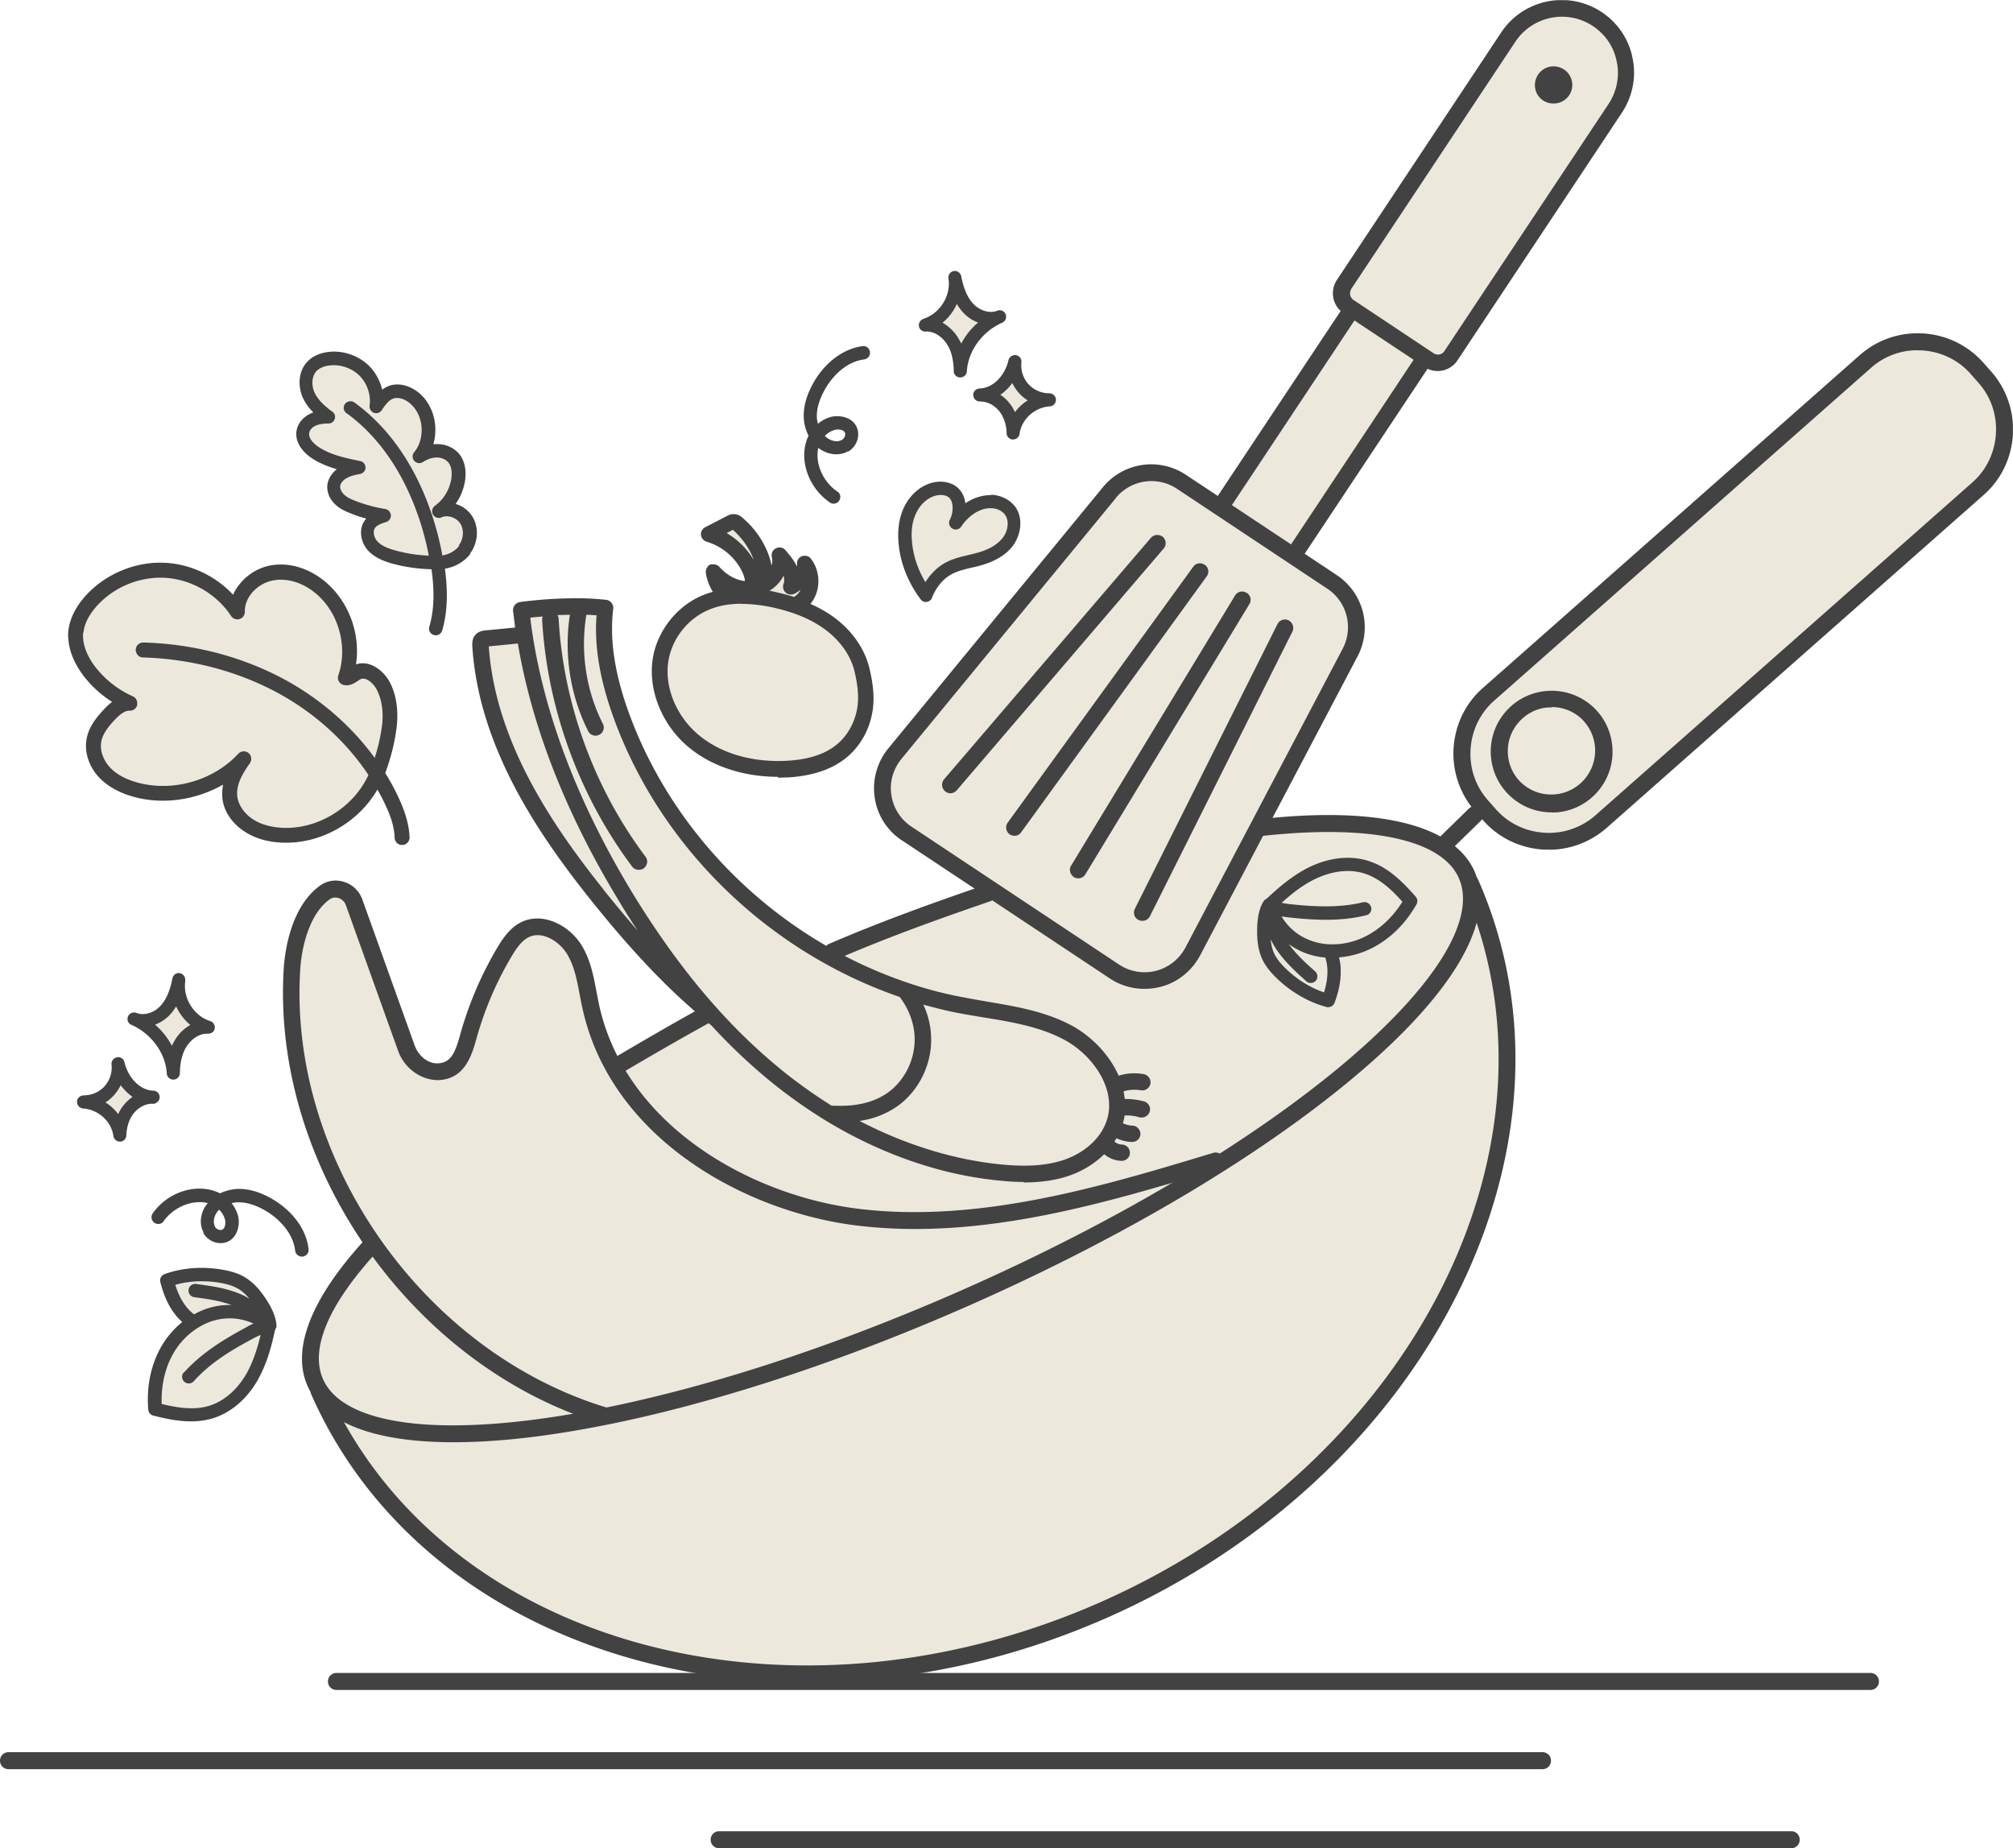 <svg xmlns="http://www.w3.org/2000/svg" fill="none" viewBox="0.92 -0.02 220.17 202.14"><g clip-path="url(#a)"><path d="m49.08 61.51 1.749-.873 1.543-2.474-1.636-2.342h-1.358l1.562-2.213.242-2.622-1.079-1.45-2.361-.317-.781.428.725-2.696-.725-2.566-1.209-1.543-2.566.148-.967.614-.762-1.84-.986-1.6-1.338-.52-3.087-.26-1.804 1.245-.26 2.789 2.622 2.101-1.86.781-.762.911.762 1.804 2.734 1.432 1.543.334-.707.967-.167 1.47.112 1.673 1.952.78 2.176.503-1.135 1.246-.167 1.487.986 1.097 2.826 1.135 2.12.371zm-6.805 22.481 1.6-5.392-.8-3.98-2.288-1.487-1.915.52V69.47l-1.655-4.072-4.37-2.678-3.755.781-2.38 2.361-3.905-2.008-4.798-1.134-5.931 1.767L10.05 67.2l-.54 3.924 2.418 3.495 2.678 2.195-1.711 1.376-1.376 2.826 1.078 3.923 4.017 1.655h5.058l4.053-1.655.372 1.655 1.432 3.347 3.05 1.079h5.261l4.11-2.994 2.529-3.087zm-28.319 33.21 2.715 3.012-2.715 2.696-2.604-2.659zm6.136-8.814 2.715 3.812-3.18 3.403-3.217-4.184 2.622-.967zm9.706 34.883-3.458-3.44-4.277-.576-2.826.576.576 2.51 1.079 2.232-.577 1.673-1.934 3.087-.52 3.031v1.859l3.886.521 4.648-1.451 2.585-3.291 1.395-3.96s-.056-1.451 0-1.599c.055-.149-.558-1.191-.558-1.191zm35.776-34.195-1.171-4.593-1.879-2.529-2.751-.725-2.474.725-2.25 4.463-2.472 5.244-.93 3.086-1.47 2.362H47.24l-1.84-2.752-2.939-8.033-3.254-8.572-1.618-.428-2.008 1.265-2.25 4.109-.688 5.801.856 7.104 1.469 7.828 3.551 7.307 3.626 6.155 2.864 3.217 24.73-21.384M58.973 66.159l8.219-.112v3.83l1.525 9.13 4.741 8.554 6.36 8.089 8.646 7.382 5.69 2.398-10.934 9.8-7.605-7.903-8.981-8.293-9.818-15.824-3.254-10.58-.242-2.938 5.411-.353-.316-2.269z" fill="#ECE8DC"/><path d="m81.305 56.639-2.362 1.673 2.195 1.674 1.896 2.417.205 2.324-5.523.893-4.072 4.5-.632 4.741 1.822 3.905 4.202 3.98 4.89 1.245 6.379-.335 3.477-2.38 1.301-3.514v-3.793l-1.004-3.422-2.808-2.807-3.532-1.172 1.599-1.897-.223-1.859-1.86-1.041h-.706l-1.228.948-1.283-1.822m21.644-4.5 2.585-1.283h2.25l1.394 1.71-.985 2.752-2.492 1.32-2.752.875-2.194 1.413-1.171 1.078-1.358-1.86-1.004-3.495.651-3.142 1.673-1.711 1.971-.874 1.116.874.576 1.06zm6.155-15.843 1.06 1.767 2.027 1.153-2.399 1.729-1.041 1.134-1.321-2.305-1.543-1.004 2.083-1.135zm-6.415-8.981 1.673 2.306 2.325 1.171-2.009 1.841-1.245 2.083-1.414-2.362-2.026-1.339 1.878-1.394zm20.9 20.175 3.403.856 16.846 10.97 2.473 2.697v4.109l-18.241 34.604-2.082 1.339-3.013 1.004-3.477-1.32-23.856-15.954-.893-3.98.874-3.477 22.164-26.422 3.403-3.57zm8.144 3.552 14.392-21.44 7.791 5.17-14.28 21.606z" fill="#ECE8DC"/><path d="m148.542 30.346 17.814-26.739 4.165-2.789 4.5.39 2.863 2.864.762 3.85-1.245 4.332-17.516 26.032-1.637 1.487-8.981-5.634-1.469-1.97zM162.804 77l28.803-25.55 11.026-10.17 4.63-3.44 3.924-.726 4.128 1.172 3.495 3.607 1.451 4.575-1.041 3.848-2.362 3.738-31.127 27.073-7.847 7.01-3.998 3.255-5.634.353-4.016-2.269-2.492-3.012-1.041-4.444.521-2.566zM36.79 141.931l-1.822 7.717 1.822 4.351 4.667 7.81 7.42 7.735 8.757 5.783 12.05 4.834 11.23 2.789h9.595l10.915-.929 16.549-4.128 14.281-7.215 9.669-7.307 8.776-9.372 7.531-9.837 4.574-11.9 3.012-12.012-.688-12.849-2.789-9.371-3.179-5.002-4.296-1.99-6.508-1.097-8.014.41-1.934.204-33.209 8.293-29.993 13.816-25.251 16.344-9.167 7.438z" fill="#ECE8DC"/><path d="M52.316 60.543c.893-1.171 1.023-2.845.279-4.053a3.23 3.23 0 0 0-1.84-1.395 5.95 5.95 0 0 0 1.04-2.622c.15-1.134-.074-2.138-.65-2.844-.558-.67-1.45-1.079-2.38-1.079-.168 0-.298 0-.447.019.54-1.879.075-3.998-1.283-5.356-.892-.892-2.398-1.543-3.719-.967a2.8 2.8 0 0 0-.595.354 5.54 5.54 0 0 0-1.45-2.622c-1.19-1.153-2.938-1.73-4.556-1.488-.892.13-1.636.484-2.157 1.023-1.06 1.097-1.04 2.752-.539 3.905.26.595.632 1.134 1.172 1.673a2 2 0 0 0-.317.13c-.799.373-1.357 1.042-1.506 1.804-.26 1.283.688 2.436 1.655 3.068.874.577 1.822.93 2.734 1.209-.614.483-1.004 1.153-1.042 1.84-.037.726.298 1.488.911 2.046.503.465 1.098.725 1.674.948q.81.336 1.674.558l-.168.223c-.725 1.023-.372 2.418.316 3.217.725.819 1.73 1.19 2.51 1.432a17.5 17.5 0 0 0 4.482.67c.353 2.51.279 4.536-.242 6.303a.716.716 0 0 0 .502.892l.205.038a.76.76 0 0 0 .706-.52c.558-1.953.651-4.11.298-6.77 1.134-.185 2.138-.78 2.789-1.636zm-1.153-.892c-.409.558-1.097.948-1.86 1.078a32.5 32.5 0 0 0-1.542-5.578c-1.804-4.816-4.612-8.665-8.09-11.157a.72.72 0 0 0-.427-.13.78.78 0 0 0-.595.298.78.78 0 0 0-.13.539c.037.186.13.353.297.465 3.236 2.324 5.858 5.931 7.569 10.487a30.3 30.3 0 0 1 1.431 5.095 16 16 0 0 1-3.83-.614c-.893-.26-1.45-.557-1.822-.985-.335-.39-.503-1.023-.224-1.432.224-.316.707-.483 1.228-.65.316-.094.52-.41.502-.745a.73.73 0 0 0-.614-.669 16.7 16.7 0 0 1-3.273-.892c-.52-.205-.91-.391-1.208-.67-.28-.26-.447-.595-.447-.892 0-.316.28-.67.651-.893.428-.26.967-.39 1.525-.483.335-.075.595-.372.595-.707s-.242-.65-.576-.707c-1.507-.316-3.217-.65-4.556-1.543-.54-.353-1.153-.985-1.023-1.562.056-.297.316-.595.688-.762.447-.205 1.023-.242 1.413-.242a.72.72 0 0 0 .688-.502c.093-.297 0-.632-.278-.8-.633-.464-1.544-1.19-1.953-2.138-.353-.818-.26-1.785.242-2.306.372-.372.93-.539 1.339-.595a4.07 4.07 0 0 1 3.328 1.079c.855.837 1.302 2.12 1.134 3.31a.75.75 0 0 0 .465.78c.316.112.67 0 .856-.278.316-.465.706-1.042 1.19-1.246.688-.298 1.58.13 2.1.67 1.34 1.338 1.451 3.718.261 5.169a.73.73 0 0 0 .019.948c.241.26.632.316.93.13.353-.223.892-.502 1.506-.502h.018c.52 0 .986.205 1.265.54.427.52.39 1.3.334 1.729-.167 1.19-.837 2.324-1.803 3.012a.75.75 0 0 0-.205.967.74.74 0 0 0 .93.297c.67-.316 1.655.037 2.064.688.428.707.353 1.692-.205 2.417zm58.164-5.523c-.874 0-1.785.242-2.641.781-.056.038-.13.075-.186.112v-.056c-.074-.52-.26-.967-.52-1.301-.726-.986-2.083-1.153-3.087-.893-1.32.335-2.492 1.376-3.124 2.752-.52 1.116-.707 2.473-.558 3.98.205 2.119 1.041 4.202 2.399 6.024a.74.74 0 0 0 .576.297c.354-.037.577-.204.67-.465.465-1.19 1.246-2.1 2.194-2.603.613-.316 1.339-.502 2.045-.67l.502-.11c1.228-.298 2.771-.8 3.868-2.009 1.041-1.153 1.506-3.18.483-4.574-.595-.781-1.58-1.265-2.621-1.302zm1.078 4.89c-.837.912-2.101 1.321-3.142 1.563l-.465.111c-.8.186-1.618.39-2.38.781-.893.465-1.692 1.227-2.287 2.176-.8-1.339-1.302-2.808-1.451-4.296-.13-1.245 0-2.324.428-3.216.446-.986 1.264-1.73 2.175-1.953.521-.13 1.228-.093 1.562.354.112.148.205.371.242.65a2.8 2.8 0 0 1-.279 1.637.725.725 0 0 0 .279.966c.335.205.762.094.986-.241a5 5 0 0 1 1.431-1.432c.409-.26 1.042-.558 1.748-.558.688 0 1.265.28 1.581.707.576.78.26 2.027-.391 2.715zM13.193 76.74c-.39.278-.706.613-.948.873-.762.818-1.599 1.84-1.84 3.124-.298 1.469.241 3.124 1.412 4.332.93.949 2.213 1.655 3.812 2.083 3.18.855 6.769.316 9.688-1.357a5.6 5.6 0 0 0-.093 1.097c0 1.506.892 2.975 2.306 3.942 1.134.78 2.529 1.227 4.183 1.301 4.203.205 8.368-2.138 10.488-5.801.279.502.539.967.743 1.413.54 1.116 1.098 2.436 1.135 3.849.037.483.39.818.837.8.446 0 .818-.39.8-.837-.057-1.71-.726-3.328-1.284-4.519a24 24 0 0 0-1.376-2.51c.558-1.506.967-3.05 1.19-4.593.298-1.952.093-3.756-.632-5.225-.707-1.431-2.306-2.584-3.756-2.064.465-3.123-.595-6.378-2.864-8.59-1.822-1.785-4.22-2.622-6.415-2.25-1.84.316-3.44 1.599-4.165 3.217-1.878-2.009-4.518-3.292-7.233-3.478-3.329-.241-6.75 1.172-8.963 3.664-1.078 1.227-1.692 2.51-1.822 3.793a3.3 3.3 0 0 0 0 .855c.112 1.748 1.041 3.254 1.804 4.221a12 12 0 0 0 2.975 2.66zm-3.142-7.587c.093-.93.576-1.897 1.432-2.864 1.878-2.12 4.797-3.31 7.623-3.105 2.827.204 5.542 1.803 7.085 4.165a.83.83 0 0 0 .93.335.814.814 0 0 0 .576-.8c-.037-1.6 1.395-3.142 3.18-3.44 1.673-.279 3.533.39 5.002 1.822 2.212 2.139 3.05 5.672 2.045 8.572-.074.242-.056.502.074.688.13.205.335.354.595.39.651.094 1.116-.24 1.47-.464.11-.074.204-.149.297-.186.614-.297 1.469.52 1.803 1.209.726 1.469.67 3.124.484 4.258a20 20 0 0 1-.744 3.142c-2.361-3.254-5.467-6.024-9.018-8.107-4.779-2.77-10.394-4.351-16.27-4.518a.88.88 0 0 0-.595.223c-.168.148-.242.353-.26.576.037.502.371.837.799.837 5.597.167 10.952 1.674 15.49 4.295 3.7 2.157 6.86 5.095 9.166 8.554-1.618 3.551-5.522 5.969-9.409 5.783-1.338-.075-2.473-.41-3.328-1.005-.948-.65-1.618-1.729-1.618-2.659-.055-1.208.67-2.398 1.395-3.402a.856.856 0 0 0-.149-1.116.83.83 0 0 0-1.116.074c-2.696 2.92-7.103 4.203-10.952 3.18-1.32-.353-2.343-.892-3.05-1.636-.799-.837-1.17-1.934-.985-2.882.168-.874.819-1.674 1.432-2.325.465-.502 1.079-1.06 1.655-1.041a.82.82 0 0 0 .837-.614v-.241a.79.79 0 0 0-.465-.707 10.8 10.8 0 0 1-3.998-3.068c-.744-.93-1.58-2.361-1.45-3.886zm21.105 76.032v-.148c0-.949-.54-2.027-.967-2.697-.577-.929-1.34-1.971-2.473-2.659-.67-.409-1.488-.669-2.566-.855-2.157-.353-4.314-.186-6.23.502a.74.74 0 0 0-.464.874c.353 1.376.836 2.492 1.506 3.384.26.372.558.688.892.986a9.6 9.6 0 0 0-2.343 2.77c-1.097 1.971-1.58 4.314-1.375 6.806.037.316.241.576.539.651 2.1.539 4.332.948 6.47.316 1.99-.595 3.757-2.083 4.965-4.203.893-1.58 1.413-3.328 1.767-4.909l.093-.427s.018-.093.037-.13c0-.019.037-.056.037-.075l.075-.204zm-9-1.45a4.6 4.6 0 0 1-.986-1.004c-.446-.614-.8-1.339-1.078-2.231 1.506-.428 3.18-.503 4.853-.224.874.149 1.525.354 2.046.67.464.279.855.651 1.19 1.06a9 9 0 0 0-1.172-.577c-1.45-.576-2.956-.799-4.649-1.022a.73.73 0 0 0-.818.632.733.733 0 0 0 .632.818c1.246.167 2.734.353 4.073.855a7.8 7.8 0 0 0-2.269.261 8.2 8.2 0 0 0-1.84.762zm-1.134 6.341a.71.71 0 0 0-.15.706.8.8 0 0 0 .206.316.736.736 0 0 0 1.04-.055c1.767-1.99 4.092-3.385 6.342-4.593.353-.186.669-.354.966-.465-.334 1.376-.78 2.863-1.543 4.221-1.023 1.785-2.492 3.049-4.11 3.533-1.654.502-3.458.204-5.169-.205-.074-1.971.354-3.905 1.228-5.448a8 8 0 0 1 2.696-2.863c.595-.372 1.227-.67 1.878-.837a6.25 6.25 0 0 1 4.24.353c-.298.13-.577.279-.837.428-2.362 1.283-4.816 2.752-6.75 4.909zM18.14 120.51a.7.7 0 0 0 .241-.52.7.7 0 0 0-.186-.502.74.74 0 0 0-.502-.223c-1.617-.056-2.807-1.599-3.16-3.106a.69.69 0 0 0-.819-.539.72.72 0 0 0-.595.781 3.08 3.08 0 0 1-.762 2.38c-.595.651-1.395.986-2.287 1.004h-.056c-.372.037-.67.335-.67.688 0 .391.28.707.67.744 1.655.112 3.087 1.395 3.31 3.012.056.354.353.614.744.614a.71.71 0 0 0 .669-.688c.037-.818.242-1.562.614-2.138.501-.8 1.376-1.321 2.194-1.321h.037c.186.038.372-.037.52-.167zm-2.697-.576c-.502.335-.93.781-1.264 1.283-.13.186-.223.391-.335.614a5.1 5.1 0 0 0-1.394-1.283c.372-.223.688-.502.967-.819s.52-.687.706-1.059a5.7 5.7 0 0 0 1.302 1.283zm5.727-12.7a.727.727 0 0 0-.576-.818c-.372-.075-.744.186-.818.576-.26 1.358-.688 2.343-1.32 3.012-.726.781-1.804 1.079-2.604.763a.724.724 0 0 0-.93.372c-.148.353 0 .781.373.929 2.194.967 3.737 3.106 3.867 5.318a.717.717 0 0 0 1.432-.018c.019-1.134.223-2.046.632-2.771.558-.967 1.525-1.617 2.436-1.562.353.019.688-.223.744-.576a.72.72 0 0 0-.484-.8c-1.803-.557-3.03-2.547-2.733-4.406zm.595 4.834a4.5 4.5 0 0 0-1.803 1.823c-.093.148-.168.316-.242.465a7.9 7.9 0 0 0-1.84-2.306 4.4 4.4 0 0 0 1.598-1.06c.26-.279.502-.595.707-.948a5.7 5.7 0 0 0 1.562 2.045zm28.748 45.65c-8.61 0-14.17-2.101-15.954-6.155-1.785-4.035.371-9.539 6.21-15.935l1.376 1.264c-5.318 5.802-7.345 10.618-5.894 13.927 1.97 4.463 10.45 6.081 23.243 4.407 13.35-1.748 29.918-6.768 46.653-14.15s31.629-16.233 41.912-24.917c9.855-8.33 14.392-15.656 12.421-20.137-1.878-4.259-9.781-5.932-21.7-4.593l-.204-1.841c12.96-1.469 21.346.558 23.615 5.69 2.361 5.355-2.232 13.276-12.924 22.295-10.412 8.795-25.455 17.739-42.358 25.195s-33.655 12.533-47.174 14.299c-3.384.446-6.47.651-9.241.651zm41.484-52.734a.93.93 0 0 1-.856-.558.926.926 0 0 1 .484-1.227c5.95-2.566 11.9-4.667 16.995-6.415a.934.934 0 0 1 1.19.576.94.94 0 0 1-.576 1.19c-5.077 1.748-10.99 3.831-16.865 6.378a.8.8 0 0 1-.372.075zm-23.69 12.57a.92.92 0 0 1-.8-.465.917.917 0 0 1 .335-1.264c3.57-2.101 6.378-3.738 9.8-5.634a.94.94 0 0 1 1.264.371.94.94 0 0 1-.372 1.265c-3.403 1.878-6.192 3.496-9.762 5.597a.9.9 0 0 1-.465.13" fill="#424242"/><path d="M89.245 183.992c-24.006 0-45.426-11.436-54.277-31.499a.933.933 0 0 1 .464-1.227.934.934 0 0 1 1.228.464c12.384 28.078 50.316 38.602 84.567 23.504 34.251-15.099 52.046-50.224 39.662-78.301a.934.934 0 0 1 .465-1.228.933.933 0 0 1 1.227.465c12.793 29.008-5.429 65.23-40.61 80.756-10.841 4.779-22.053 7.047-32.745 7.047zm81.071-91.094h-.613c-2.566-.168-4.909-1.302-6.583-3.217l-.837-.948c-1.692-1.916-2.528-4.37-2.38-6.936.168-2.566 1.302-4.91 3.217-6.583l41.205-36.389c3.961-3.496 10.023-3.124 13.537.837l.837.948c1.692 1.915 2.529 4.37 2.38 6.936-.167 2.566-1.302 4.909-3.217 6.582l-41.205 36.39c-1.767 1.543-3.979 2.398-6.322 2.398zm40.332-54.612a7.6 7.6 0 0 0-5.095 1.934l-41.206 36.389c-1.543 1.357-2.454 3.254-2.584 5.318s.539 4.053 1.915 5.597l.837.948c1.357 1.544 3.254 2.455 5.318 2.585a7.7 7.7 0 0 0 5.597-1.915l41.205-36.39c1.543-1.357 2.454-3.254 2.585-5.318s-.54-4.053-1.916-5.597l-.836-.948c-1.358-1.543-3.254-2.454-5.318-2.585h-.502zm-40.034 50.54a6.6 6.6 0 0 1-4.277-1.562 6.63 6.63 0 0 1-2.343-4.519 6.6 6.6 0 0 1 1.543-4.853c2.362-2.808 6.583-3.161 9.391-.8 2.807 2.362 3.161 6.583.799 9.39a6.63 6.63 0 0 1-4.518 2.344c-.186 0-.391.018-.577.018zm.018-11.473h-.409a4.72 4.72 0 0 0-3.254 1.692 4.73 4.73 0 0 0-1.115 3.495 4.7 4.7 0 0 0 1.692 3.255 4.804 4.804 0 0 0 6.192-7.345 4.72 4.72 0 0 0-3.087-1.135z" fill="#424242"/><path d="M159.16 93.028a.95.95 0 0 1-.67-.28.955.955 0 0 1 0-1.32l3.106-3.03c.371-.353.966-.353 1.32 0a.955.955 0 0 1 0 1.32l-3.105 3.03a.97.97 0 0 1-.651.261zM66.95 155.71s-.186 0-.279-.037c-20.826-6.378-36.073-28.245-34.716-49.778.093-1.543.67-6.712 3.998-9.074.762-.539 1.71-.67 2.603-.39a3.1 3.1 0 0 1 1.99 1.915l5.727 15.973c.428 1.19 1.525 2.045 2.585 1.952 1.431-.056 1.896-1.302 2.417-3.217a39.5 39.5 0 0 1 4.035-9.427c.67-1.116 1.45-2.232 2.659-2.808 2.436-1.153 5.337.465 6.62 2.64.93 1.562 1.264 3.329 1.58 5.021.093.483.186.948.279 1.413 2.938 13.351 16.847 20.937 28.524 22.313 13.22 1.562 26.72-2.528 38.639-6.136a.93.93 0 0 1 1.153.614.93.93 0 0 1-.614 1.153c-12.105 3.663-25.809 7.828-39.401 6.192-12.31-1.469-27-9.521-30.123-23.764-.112-.483-.205-.986-.298-1.469-.297-1.618-.595-3.142-1.357-4.425-.874-1.469-2.77-2.604-4.202-1.897-.819.39-1.395 1.283-1.879 2.082a37 37 0 0 0-3.849 8.982c-.502 1.785-1.245 4.462-4.165 4.574-1.878.018-3.7-1.246-4.407-3.18L38.742 98.96a1.25 1.25 0 0 0-.8-.763c-.204-.056-.594-.13-.966.149-2.101 1.487-3.05 4.946-3.217 7.661-1.32 20.714 13.35 41.744 33.396 47.88a.93.93 0 0 1 .613 1.153.94.94 0 0 1-.892.651zm28.896-77.8c.353-1.784 0-3.607-.28-4.815-.501-2.064-1.859-3.96-3.811-5.374a13.8 13.8 0 0 0-3.031-1.618 3.4 3.4 0 0 0 .818-.967c.651-1.19.54-2.77-.297-3.83a.39.39 0 0 0-.354-.149c-.018 0-.055 0-.074.019-.167.055-.26.223-.26.39.037.595-.205 1.227-.595 1.692a3.2 3.2 0 0 0-.298-1.153c-.316-.669-.8-1.227-1.19-1.692a.395.395 0 0 0-.483-.093.376.376 0 0 0-.205.428c.186.855-.149 1.822-.855 2.455.056-1.19-.28-2.492-.986-3.72a9.6 9.6 0 0 0-2.12-2.547c-.148-.111-.297-.242-.52-.279a1.1 1.1 0 0 0-.707.168l-2.343 1.208a.37.37 0 0 0-.204.39c0 .168.13.298.279.335a6.84 6.84 0 0 1 4.053 3.273c.223.41.577 1.19.484 1.953-.335 0-.651 0-.967-.093-.949-.205-1.878-.782-2.622-1.6a.4.4 0 0 0-.465-.093h-.018l-.075-.074.037.093a.4.4 0 0 0-.148.372c.148.855.52 1.692 1.078 2.399a10 10 0 0 0-1.952.613c-2.436 1.116-4.314 3.421-4.872 6.043-.725 3.422.8 7.364 3.812 9.781 2.417 1.952 5.727 3.012 9.353 3.012.297 0 .595 0 .892-.018 2.678-.13 4.798-.818 6.322-2.083 1.34-1.097 2.269-2.677 2.622-4.462zM79.408 58.295l1.543-.8c.112-.056.168-.074.224-.093 0 0 .055.019.13.093a9.1 9.1 0 0 1 1.952 2.343c.744 1.283 1.023 2.677.818 3.849-.13.056-.279.093-.409.13.038-.688-.167-1.432-.595-2.194a7.72 7.72 0 0 0-3.663-3.347zm2.306 6.359c.502.111 1.004.13 1.525.074q.725-.084 1.338-.39c.242-.112.465-.26.651-.41a3.5 3.5 0 0 0 1.32-2.156c.15.204.28.409.372.65.26.558.316 1.153.13 1.6-.055.148-.018.334.112.427.112.112.298.13.446.056a3.2 3.2 0 0 0 1.507-1.692c.148.65.055 1.357-.26 1.934-.224.409-.596.78-1.023 1.023a23 23 0 0 0-2.12-.577c-1.878-.409-3.608-.52-5.132-.353a5.2 5.2 0 0 1-.763-1.041c.595.409 1.246.706 1.897.836zm5.15 19.003c-3.774.168-7.233-.818-9.706-2.826-2.789-2.25-4.22-5.876-3.533-9.018.502-2.38 2.213-4.482 4.426-5.486a9.2 9.2 0 0 1 2.436-.688c1.487-.204 3.198-.093 5.057.316.781.168 1.525.372 2.195.614 1.376.465 2.547 1.06 3.57 1.785 1.803 1.302 3.05 3.05 3.495 4.928.28 1.134.595 2.845.28 4.48-.317 1.6-1.154 3.013-2.344 3.999-1.394 1.153-3.365 1.785-5.857 1.896z" fill="#424242"/><path d="M86.01 84.94c-3.72 0-7.141-1.116-9.633-3.124-3.142-2.53-4.741-6.657-3.979-10.246.595-2.752 2.548-5.206 5.132-6.378a10 10 0 0 1 1.358-.483 5.5 5.5 0 0 1-.763-2.027.86.86 0 0 1 .168-.67.43.43 0 0 1 .185-.223c.094-.056.224-.111.317-.074a.89.89 0 0 1 .818.279c.688.762 1.525 1.283 2.38 1.469.13.037.26.056.409.056-.056-.502-.279-.967-.428-1.246a6.36 6.36 0 0 0-3.774-3.05.88.88 0 0 1-.614-.743.86.86 0 0 1 .465-.837l2.343-1.209c.26-.149.595-.279 1.004-.204.335.055.558.223.744.39a9.9 9.9 0 0 1 2.212 2.678c.465.818.8 1.692.949 2.529a1.77 1.77 0 0 0 .037-.93.83.83 0 0 1 .446-.948.855.855 0 0 1 1.041.204c.41.483.93 1.078 1.265 1.804 0-.112.018-.224 0-.316a.84.84 0 0 1 .558-.837h.037c.037 0 .056-.019.093-.037h.223a.77.77 0 0 1 .614.334c.948 1.209 1.078 2.994.334 4.351-.111.205-.241.39-.39.577.91.409 1.73.855 2.473 1.394 2.045 1.47 3.458 3.478 3.98 5.653.297 1.246.669 3.143.278 5.02-.372 1.879-1.357 3.552-2.77 4.724-1.6 1.32-3.812 2.064-6.602 2.194-.316 0-.613.018-.93.018zm-3.98-18.93c-.52 0-1.004.037-1.469.093a8.3 8.3 0 0 0-2.306.651c-2.082.948-3.681 2.92-4.165 5.17-.632 2.974.725 6.414 3.384 8.553 2.38 1.915 5.69 2.882 9.39 2.715 2.4-.112 4.277-.707 5.579-1.786 1.116-.91 1.878-2.25 2.194-3.737.316-1.562 0-3.18-.26-4.277-.428-1.766-1.618-3.421-3.329-4.648-.985-.707-2.1-1.265-3.44-1.73a23 23 0 0 0-2.157-.595c-1.227-.26-2.361-.39-3.42-.39zm6.025.168s.167.055.26.093a.3.3 0 0 0-.037-.112v-.13c-.075.056-.149.093-.223.13zm-2.957-1.58c.242.036.465.092.707.148.67.149 1.32.316 1.97.52a2 2 0 0 0 .689-.743v-.037c-.205.167-.41.316-.651.427a.85.85 0 0 1-.967-.13.86.86 0 0 1-.223-.948c.093-.242.093-.558 0-.893-.26.52-.65.986-1.116 1.358-.13.111-.279.204-.428.279zm-4.983.445s0 .075-.019.112c0 .037-.018.056-.037.093.074 0 .149-.019.223-.037 0 0-.037-.019-.037-.037-.037-.038-.074-.075-.112-.13zm3.18-.91s-.038.092-.075.13c.056 0 .112 0 .186-.02 0 0-.019 0-.037-.018-.019-.018-.056-.037-.075-.074zm4.332-.559c0 .15-.037.298-.074.428.148-.093.279-.186.39-.297 0 0-.093 0-.149-.02a.27.27 0 0 1-.167-.11m-3.068-.074c0 .093-.019.205-.037.297v.075c.13-.056.241-.13.334-.205a.4.4 0 0 1-.13-.037.3.3 0 0 1-.148-.111zm-5.523-.781c.075.316.186.614.335.93a.34.34 0 0 1 .13-.186.6.6 0 0 1 .223-.112 4.4 4.4 0 0 1-.688-.632m10.079-.372h.037c.055 0 .13.019.186.056a3 3 0 0 0-.316-.65c0 .222-.038.427-.093.631a.4.4 0 0 1 .204-.056zm-2.845-1.45q.027.25 0 .502c.055-.037.111-.075.186-.075h.148c-.111-.148-.241-.297-.353-.427zm-5.858-2.603a8.2 8.2 0 0 1 2.938 2.919 6 6 0 0 0-.52-1.134c-.465-.819-1.06-1.525-1.748-2.157l-.67.353zm-1.803.055c.111.038.241.075.353.13-.019-.055-.037-.093-.037-.148v-.149l-.335.167zm-55.467 76.46c.557 1.004 1.84 1.431 2.807.911 1.004-.539 1.19-1.841 1.042-2.603a3.6 3.6 0 0 0-.744-1.544c.204-.056.427-.093.65-.093.912-.037 1.916.261 2.994.874 1.878 1.097 3.124 2.734 3.31 4.407.037.391.41.688.818.651a.7.7 0 0 0 .428-.205.73.73 0 0 0 .223-.595c-.223-2.138-1.73-4.202-4.016-5.522-1.32-.763-2.585-1.116-3.775-1.079a5.2 5.2 0 0 0-1.897.484c-.055-.019-.093-.056-.148-.075-.967-.446-2.139-.557-3.31-.316a6.47 6.47 0 0 0-3.905 2.585.743.743 0 0 0 .186 1.023c.335.223.8.167 1.004-.168a5.1 5.1 0 0 1 3.03-1.989 4.2 4.2 0 0 1 1.805 0 8 8 0 0 0-.354.502c-.502.892-.539 1.952-.093 2.733zm1.283-.707c-.186-.335-.15-.874.092-1.32a2 2 0 0 1 .372-.502c.335.335.558.725.651 1.134.075.391 0 .893-.297 1.041-.223.131-.651 0-.837-.353z" fill="#424242"/><path d="M124.295 126.014c0-.353-.279-.669-.632-.688-.409 0-.837-.204-1.116-.52a9 9 0 0 0 .428-.707 4.3 4.3 0 0 0 1.785.465c.39 0 .669-.279.688-.632a.77.77 0 0 0-.167-.484.7.7 0 0 0-.465-.223c-.447 0-.911-.149-1.321-.372a8.4 8.4 0 0 0 .261-1.19 5.7 5.7 0 0 1 1.934.205h.167a.62.62 0 0 0 .632-.465.676.676 0 0 0-.465-.818 7.1 7.1 0 0 0-2.25-.242 9 9 0 0 0-.186-1.227 4.5 4.5 0 0 1 2.213-.186.67.67 0 0 0 .763-.539c.055-.354-.168-.707-.521-.763a5.7 5.7 0 0 0-2.845.223c-.93-2.25-2.864-4.369-5.188-5.597-2.845-1.524-6.062-2.045-9.148-2.566-.893-.148-1.785-.297-2.659-.464a45 45 0 0 1-6.081-1.618c-13.89-4.705-25.232-15.564-30.346-29.026-1.748-4.593-2.38-8.535-1.934-12.068a.8.8 0 0 0-.13-.502.67.67 0 0 0-.446-.242 24 24 0 0 0-2.9-.167c-2.009 0-4.129.112-6.453.41a.675.675 0 0 0-.576.724c.074.688.167 1.376.26 2.046-.967.093-1.915.186-2.882.297l-.633.056c-.185.019-.595.056-.892.353-.372.372-.335.874-.335 1.116.707 11.026 7.252 20.547 12.886 27.613 3.403 4.258 6.397 7.568 9.465 10.45a82 82 0 0 0 3.737 3.31c2.213 2.398 4.593 4.63 7.047 6.563a53 53 0 0 0 5.412 3.775c6.08 3.7 12.681 5.969 19.096 6.545.576.056 1.45.112 2.417.112 1.915 0 3.626-.26 5.077-.781 1.45-.521 2.733-1.339 3.718-2.38a2.96 2.96 0 0 0 1.916.799c.39 0 .669-.279.688-.632zm-57.55-28.58c-5.504-6.916-11.919-16.214-12.607-26.868v-.075h.038l3.57-.353c1.506 9.13 5.188 18.594 10.952 28.115a91 91 0 0 0 4.128 6.248c-1.953-2.046-3.924-4.37-6.08-7.048zm25.177 23.69a51 51 0 0 1-5.132-3.589 63 63 0 0 1-6.954-6.489c-3.515-3.812-6.88-8.349-10.004-13.5-5.801-9.594-9.465-19.096-10.878-28.245-.093-.65-.186-1.338-.279-2.026a58 58 0 0 1 2.399-.224c-.167 0-.316.093-.428.224a.64.64 0 0 0-.167.483c.54 9.595 4.035 19.134 9.818 26.832.13.167.316.26.52.26a.8.8 0 0 0 .41-.13.73.73 0 0 0 .26-.428.57.57 0 0 0-.13-.483c-5.616-7.494-9.019-16.772-9.54-26.107a.58.58 0 0 0-.24-.465.6.6 0 0 0-.466-.148 37 37 0 0 1 2.436-.093c-.725 4.388-.037 8.944 1.953 12.867a.65.65 0 0 0 .594.353h.112l.186-.074a.7.7 0 0 0 .335-.39.67.67 0 0 0-.038-.503c-1.896-3.737-2.51-8.07-1.784-12.253.557 0 1.06.037 1.561.093-.316 3.57.372 7.512 2.083 12.03 5.225 13.76 16.79 24.88 30.96 29.733 1.078 1.394 1.692 3.068 1.729 4.76.037 2.492-1.246 4.946-3.273 6.266-1.543 1.004-3.533 1.432-6.006 1.302zm30.29 1.395c-.613 1.952-2.361 3.626-4.685 4.462-2.418.874-5.114.744-6.936.595-5.467-.502-11.12-2.268-16.437-5.169 1.747-.167 3.216-.651 4.5-1.469 2.398-1.562 3.923-4.463 3.867-7.382a9 9 0 0 0-1.079-4.109c1.507.446 3.013.818 4.482 1.097.892.167 1.803.334 2.696.465 2.994.502 6.099 1.022 8.758 2.436 2.268 1.208 4.109 3.309 4.779 5.503.223.744.334 1.432.297 2.12 0 .484-.093.986-.242 1.451" fill="#424242"/><path d="M112.897 129.25c-.744 0-1.544-.037-2.455-.13-6.452-.577-13.09-2.864-19.208-6.583a56 56 0 0 1-5.43-3.793 62 62 0 0 1-7.065-6.601A92 92 0 0 1 75 108.852c-3.05-2.864-6.062-6.192-9.483-10.469-5.653-7.084-12.235-16.642-12.941-27.743 0-.242-.056-.837.39-1.283.353-.353.837-.409 1.023-.428l1.357-.13c.632-.056 1.283-.13 1.915-.186l-.223-1.803a.906.906 0 0 1 .762-.986 47 47 0 0 1 6.49-.409c1.004 0 1.97.074 2.92.167a.85.85 0 0 1 .594.335.87.87 0 0 1 .186.67c-.427 3.495.205 7.4 1.934 11.956 5.095 13.406 16.382 24.21 30.197 28.895a43 43 0 0 0 6.062 1.6 93 93 0 0 0 2.38.427l.279.056c3.124.521 6.341 1.06 9.223 2.585 2.287 1.227 4.221 3.272 5.206 5.522a5.75 5.75 0 0 1 2.752-.167c.484.093.8.558.726 1.041a.915.915 0 0 1-1.042.725 4.1 4.1 0 0 0-1.896.112c.055.279.093.558.13.837h.13c.669 0 1.32.093 1.971.26.465.13.762.614.632 1.097a.91.91 0 0 1-.855.669h-.205a4.9 4.9 0 0 0-1.692-.223 5 5 0 0 1-.186.856c.335.148.707.241 1.06.26.242 0 .465.112.614.297a.87.87 0 0 1 .242.633c-.019.483-.41.855-.93.855a4.5 4.5 0 0 1-1.692-.409c-.075.13-.149.242-.223.372.241.186.539.316.836.316a.895.895 0 0 1 .856.93c0 .483-.428.855-.911.855a3.13 3.13 0 0 1-1.897-.725c-1.004.985-2.25 1.766-3.663 2.287-1.469.539-3.217.799-5.151.799zM64.049 65.861c-1.97 0-3.998.13-6.155.41a.445.445 0 0 0-.371.464 59 59 0 0 0 .26 2.027l.037.242h-.242c-.725.093-1.45.167-2.157.242l-1.338.13c-.186.018-.502.055-.744.297-.298.298-.28.725-.26.93.706 10.97 7.233 20.454 12.83 27.483 3.402 4.258 6.396 7.567 9.446 10.412a72 72 0 0 0 3.737 3.292 63 63 0 0 0 7.047 6.563 52 52 0 0 0 5.374 3.756c6.043 3.682 12.626 5.951 19.004 6.527q1.31.112 2.398.112c1.897 0 3.57-.261 5.002-.763a9.5 9.5 0 0 0 3.645-2.324l.167-.167.167.148c.484.447 1.116.726 1.767.744a.446.446 0 0 0 .446-.409.446.446 0 0 0-.409-.446c-.465 0-.948-.242-1.283-.577l-.13-.13.111-.149c.168-.241.298-.464.41-.688l.111-.204.205.112a3.9 3.9 0 0 0 1.692.446.434.434 0 0 0 .446-.409.5.5 0 0 0-.112-.316.45.45 0 0 0-.297-.149 3.2 3.2 0 0 1-1.413-.391l-.168-.093.056-.186a6 6 0 0 0 .242-1.152v-.186h.223a5.7 5.7 0 0 1 2.008.204h.149a.41.41 0 0 0 .39-.297c.056-.223-.074-.465-.297-.521a7.8 7.8 0 0 0-2.176-.242h-.223v-.223a6.6 6.6 0 0 0-.186-1.19l-.055-.204.204-.075a4.7 4.7 0 0 1 2.324-.204.43.43 0 0 0 .502-.354.447.447 0 0 0-.353-.502 5.2 5.2 0 0 0-2.715.223l-.204.075-.075-.205c-.911-2.231-2.807-4.276-5.076-5.485-2.808-1.506-6.006-2.027-9.092-2.547l-.279-.056c-.8-.13-1.6-.261-2.399-.428a46 46 0 0 1-6.118-1.618c-13.945-4.723-25.344-15.619-30.476-29.156-1.766-4.611-2.399-8.609-1.952-12.179a.5.5 0 0 0-.093-.316.44.44 0 0 0-.28-.168 24 24 0 0 0-2.881-.167h-.28zm48.848 62.069a28 28 0 0 1-2.325-.112c-5.485-.502-11.193-2.287-16.53-5.188l-.67-.372.763-.074c1.71-.168 3.142-.632 4.388-1.432 2.343-1.525 3.812-4.332 3.756-7.196-.018-1.395-.372-2.733-1.041-3.998l-.26-.483.539.149c1.506.446 3.012.818 4.444 1.097.893.167 1.804.334 2.696.464 3.013.503 6.136 1.023 8.833 2.455 2.324 1.246 4.202 3.403 4.89 5.634.223.762.335 1.488.316 2.194a6 6 0 0 1-.26 1.506c-.633 2.027-2.436 3.756-4.835 4.612-1.562.558-3.217.725-4.704.725zm-18-5.374c5.095 2.659 10.506 4.314 15.713 4.797 1.803.167 4.462.279 6.842-.576 2.25-.819 3.942-2.418 4.537-4.314a5 5 0 0 0 .242-1.395 6.2 6.2 0 0 0-.297-2.045c-.67-2.12-2.455-4.184-4.668-5.355-2.621-1.395-5.708-1.916-8.683-2.399-.893-.149-1.804-.298-2.696-.465-1.302-.242-2.641-.576-3.98-.948a9 9 0 0 1 .856 3.719c.056 3.012-1.506 5.987-3.98 7.586a9.5 9.5 0 0 1-3.867 1.413zm-2.064-1.172c-.297 0-.613 0-.948-.037l-.112-.037a57 57 0 0 1-5.15-3.607c-2.417-1.916-4.76-4.11-6.973-6.508-3.533-3.812-6.899-8.368-10.041-13.537-5.82-9.614-9.483-19.153-10.915-28.338-.093-.65-.186-1.339-.279-2.027v-.223l.205-.019a46 46 0 0 1 2.398-.223l.038.465a.4.4 0 0 0-.28.13.5.5 0 0 0-.111.316c.54 9.558 4.016 19.041 9.762 26.702.13.186.428.223.595.074a.44.44 0 0 0 .167-.279c0-.111 0-.223-.074-.316-5.653-7.53-9.055-16.846-9.595-26.236a.46.46 0 0 0-.148-.316c-.075-.075-.186-.093-.298-.093l-.037-.465a38 38 0 0 1 2.436-.093h.279l-.038.279c-.706 4.332-.037 8.85 1.934 12.718a.43.43 0 0 0 .39.242h.057l.148-.056s.15-.13.186-.242a.52.52 0 0 0-.018-.334c-1.915-3.775-2.548-8.182-1.804-12.403l.037-.204h.205c.558.018 1.06.055 1.58.093h.223l-.018.26c-.316 3.533.372 7.438 2.082 11.919 5.207 13.704 16.717 24.768 30.83 29.602h.074l.037.075c1.116 1.431 1.748 3.161 1.767 4.89.037 2.566-1.283 5.095-3.366 6.452-1.413.911-3.124 1.358-5.206 1.358zm-.855-.483c2.399.13 4.295-.279 5.82-1.265 1.953-1.264 3.198-3.644 3.161-6.061-.018-1.6-.613-3.217-1.636-4.556-14.188-4.89-25.79-16.047-31.034-29.844-1.692-4.444-2.399-8.349-2.12-11.9-.353-.02-.725-.056-1.116-.056-.67 4.072-.037 8.293 1.804 11.919.112.204.13.446.056.688a.88.88 0 0 1-.447.52l-.297.093h-.112a.9.9 0 0 1-.8-.483c-1.952-3.868-2.677-8.386-2.007-12.737-.428 0-.874.018-1.358.037.075.13.13.26.13.428.521 9.297 3.905 18.538 9.502 25.995a.86.86 0 0 1 .168.669.94.94 0 0 1-.354.595c-.372.279-.985.204-1.264-.167-5.802-7.736-9.297-17.312-9.855-26.962 0-.149 0-.28.074-.41-.465.038-.93.075-1.376.13.075.614.149 1.21.242 1.786 1.413 9.13 5.058 18.594 10.84 28.17 3.124 5.133 6.471 9.67 9.986 13.463a62 62 0 0 0 6.917 6.452 55 55 0 0 0 5.057 3.552zm-19.32-16.27c-1.933-2.046-3.923-4.351-6.08-7.066-5.523-6.936-11.956-16.27-12.644-27v-.241l.223-.074 3.812-.39.037.222c1.506 9.112 5.17 18.539 10.915 28.022a95 95 0 0 0 4.11 6.229l-.354.298zm-5.727-7.345a140 140 0 0 0 3.738 4.481 71 71 0 0 1-2.157-3.421C62.785 88.88 59.103 79.472 57.56 70.36l-3.18.316c.725 10.525 7.085 19.748 12.551 26.59zm72.314 1.116s-.074.074-.093.111c-.539.781-.688 1.971-.725 2.771-.037 1.097 0 2.38.539 3.589.335.706.856 1.394 1.636 2.138 1.581 1.506 3.459 2.585 5.411 3.105a.75.75 0 0 0 .874-.465c.502-1.339.707-2.529.67-3.644 0-.446-.075-.893-.186-1.32a9.7 9.7 0 0 0 3.514-.967c2.027-1.004 3.738-2.678 4.965-4.835a.73.73 0 0 0-.093-.837c-1.432-1.636-3.031-3.235-5.151-3.904-1.971-.633-4.276-.39-6.471.669-1.636.8-3.03 1.952-4.239 3.05l-.316.297s-.075.056-.093.093a.14.14 0 0 0-.075.037zm6.62 6.285c.148.427.223.911.241 1.376.019.743-.093 1.561-.371 2.454-1.488-.502-2.901-1.376-4.128-2.547-.651-.614-1.06-1.153-1.321-1.692-.223-.484-.334-1.023-.39-1.562.186.39.409.762.651 1.134.874 1.283 1.989 2.324 3.254 3.458a.73.73 0 0 0 1.022-.055.73.73 0 0 0-.055-1.023c-.93-.837-2.064-1.841-2.883-2.994a7.8 7.8 0 0 0 3.98 1.469zm4.5-4.612a.71.71 0 0 0 .52-.874.753.753 0 0 0-.892-.539c-2.585.632-5.3.483-7.829.223a8 8 0 0 1-1.059-.167c1.041-.949 2.268-1.934 3.663-2.603 1.859-.893 3.774-1.116 5.392-.596 1.636.521 2.975 1.767 4.147 3.087-1.042 1.674-2.492 3.031-4.091 3.812-1.209.595-2.529.893-3.831.837a6.4 6.4 0 0 1-2.008-.372 6.14 6.14 0 0 1-3.291-2.678c.316.056.632.093.93.13 2.677.279 5.541.447 8.349-.26m-42.191-56.174h.037c.799 0 1.673.502 2.194 1.32.372.577.595 1.32.614 2.139 0 .372.297.67.669.688.391 0 .688-.26.744-.614.223-1.617 1.655-2.9 3.31-3.012a.707.707 0 0 0 .669-.744c0-.353-.316-.65-.669-.688h-.056a3.04 3.04 0 0 1-2.287-1.004 3.08 3.08 0 0 1-.763-2.38.703.703 0 0 0-.595-.78.74.74 0 0 0-.818.538c-.334 1.507-1.543 3.05-3.161 3.106a.74.74 0 0 0-.502.223.63.63 0 0 0-.186.502c0 .204.093.39.242.52s.335.186.521.168zm3.477-2.008a4.53 4.53 0 0 0 1.673 1.878 5.1 5.1 0 0 0-1.394 1.283 5 5 0 0 0-.335-.613 4.4 4.4 0 0 0-1.264-1.283 5.3 5.3 0 0 0 1.301-1.283zm-9.744-7.028a.73.73 0 0 0-.483.8c.056.352.39.613.744.576.911-.056 1.878.576 2.436 1.562.409.725.613 1.636.632 2.77 0 .39.316.688.706.688a.717.717 0 0 0 .726-.67c.13-2.212 1.673-4.35 3.867-5.317a.72.72 0 0 0 .372-.93.697.697 0 0 0-.93-.372c-.799.316-1.878 0-2.603-.762-.632-.67-1.06-1.655-1.32-3.013a.723.723 0 0 0-.818-.576.714.714 0 0 0-.577.818c.298 1.86-.929 3.83-2.733 4.407zm3.682-1.618c.205.353.446.67.707.948a4.15 4.15 0 0 0 1.599 1.06 7.8 7.8 0 0 0-1.841 2.306 4 4 0 0 0-.242-.465 4.85 4.85 0 0 0-1.803-1.822 5.5 5.5 0 0 0 1.561-2.046zm-11.9 16.121c1.004-.576 1.394-1.878.855-2.826-.558-1.004-1.86-1.153-2.64-.986-.558.13-1.079.39-1.525.781a3.7 3.7 0 0 1-.112-.65c-.055-.912.224-1.916.819-3.013 1.06-1.915 2.677-3.18 4.35-3.384a.733.733 0 0 0 .633-.818.7.7 0 0 0-.205-.428.7.7 0 0 0-.613-.204c-2.12.279-4.166 1.822-5.43 4.128-.725 1.32-1.06 2.603-.985 3.793.037.65.223 1.301.52 1.878-.018.056-.055.093-.074.149-.428.967-.52 2.157-.242 3.31a6.56 6.56 0 0 0 2.66 3.849.72.72 0 0 0 1.003-.205c.223-.335.149-.8-.204-1.004a5.07 5.07 0 0 1-2.046-2.975 4.2 4.2 0 0 1-.037-1.804c.168.13.335.242.52.335.912.483 1.972.502 2.734.037zm-.725-1.264c-.335.204-.874.167-1.32-.075a2 2 0 0 1-.503-.371 2.23 2.23 0 0 1 1.135-.67c.39-.093.892 0 1.04.28.131.222 0 .65-.334.836zM205.497 184.81H37.719a.92.92 0 0 1-.93-.93c0-.52.41-.93.93-.93h167.778c.521 0 .93.41.93.93a.92.92 0 0 1-.93.93m-35.869 8.665H1.851a.92.92 0 0 1-.93-.93c0-.52.41-.93.93-.93h167.777c.521 0 .93.41.93.93a.92.92 0 0 1-.93.93m27.204 8.646H79.576a.92.92 0 0 1-.93-.929.92.92 0 0 1 .93-.93h117.256a.92.92 0 0 1 .93.93.92.92 0 0 1-.93.929M99.602 91.912l22.703 15.08c1.618 1.079 3.608 1.395 5.504.93 1.897-.465 3.459-1.748 4.37-3.44l17.218-32.707a6.834 6.834 0 0 0-2.287-8.907l-3.495-2.325 13.443-20.23a2.604 2.604 0 0 0 3.292-.949l17.962-27.054c1.171-1.767 1.599-3.942 1.171-5.95-.39-2.065-1.599-3.868-3.384-5.058-3.644-2.418-8.572-1.413-10.989 2.231l-17.962 27.055c-.726 1.097-.54 2.547.409 3.403l-13.444 20.23-3.477-2.305a6.834 6.834 0 0 0-9.093 1.357L98.077 81.834a6.9 6.9 0 0 0-1.488 5.374 6.76 6.76 0 0 0 2.975 4.686zm49.089-60.301 17.962-27.055c1.878-2.827 5.671-3.589 8.479-1.73 1.395.93 2.306 2.288 2.622 3.924.335 1.543 0 3.235-.893 4.593l-17.962 27.036a.843.843 0 0 1-1.171.242l-8.777-5.839a.87.87 0 0 1-.242-1.171zm.372 3.421 6.471 4.295-13.407 20.194-6.471-4.296zm-26.107 19.413a5.045 5.045 0 0 1 6.694-1.005l16.456 10.934c2.157 1.432 2.864 4.258 1.674 6.545l-17.2 32.689a5.1 5.1 0 0 1-3.217 2.548 5.05 5.05 0 0 1-4.054-.688l-22.703-15.08a5.03 5.03 0 0 1-2.194-3.459c-.224-1.413.204-2.845 1.097-3.942l23.466-28.542z" fill="#424242"/><path d="M125.467 100.596a.91.91 0 0 0 1.227-.409l15.582-31.127c.205-.41.056-.911-.316-1.172l-.093-.056a.91.91 0 0 0-1.227.41l-15.601 31.145c-.205.447-.056.986.409 1.209zm-7.085-4.686c.428.26.986.13 1.246-.297l17.944-29.565c.26-.41.13-.949-.279-1.228h-.038a.884.884 0 0 0-1.245.28l-17.944 29.564c-.26.41-.093.949.298 1.246zm-7.047-4.686c.446.28.967.205 1.264-.204l20.305-28.003a.9.9 0 0 0-.204-1.265h-.037a.87.87 0 0 0-1.228.205L111.13 89.96c-.279.39-.186.967.205 1.264m-7.047-4.704c.39.335.948.279 1.283-.112l22.629-26.44a.914.914 0 0 0-.112-1.284l-.093-.056a.94.94 0 0 0-1.19.168l-22.648 26.44a.933.933 0 0 0 .131 1.284m67.683-78.952c.93.614 1.209 1.897.577 2.826-.614.93-1.897 1.19-2.845.577-.949-.614-1.172-1.897-.558-2.827a2.034 2.034 0 0 1 2.808-.576z" fill="#424242"/></g><defs><clipPath id="a"><path fill="#fff" d="M.921 0h220.158v202.121H.921z"/></clipPath></defs></svg>
